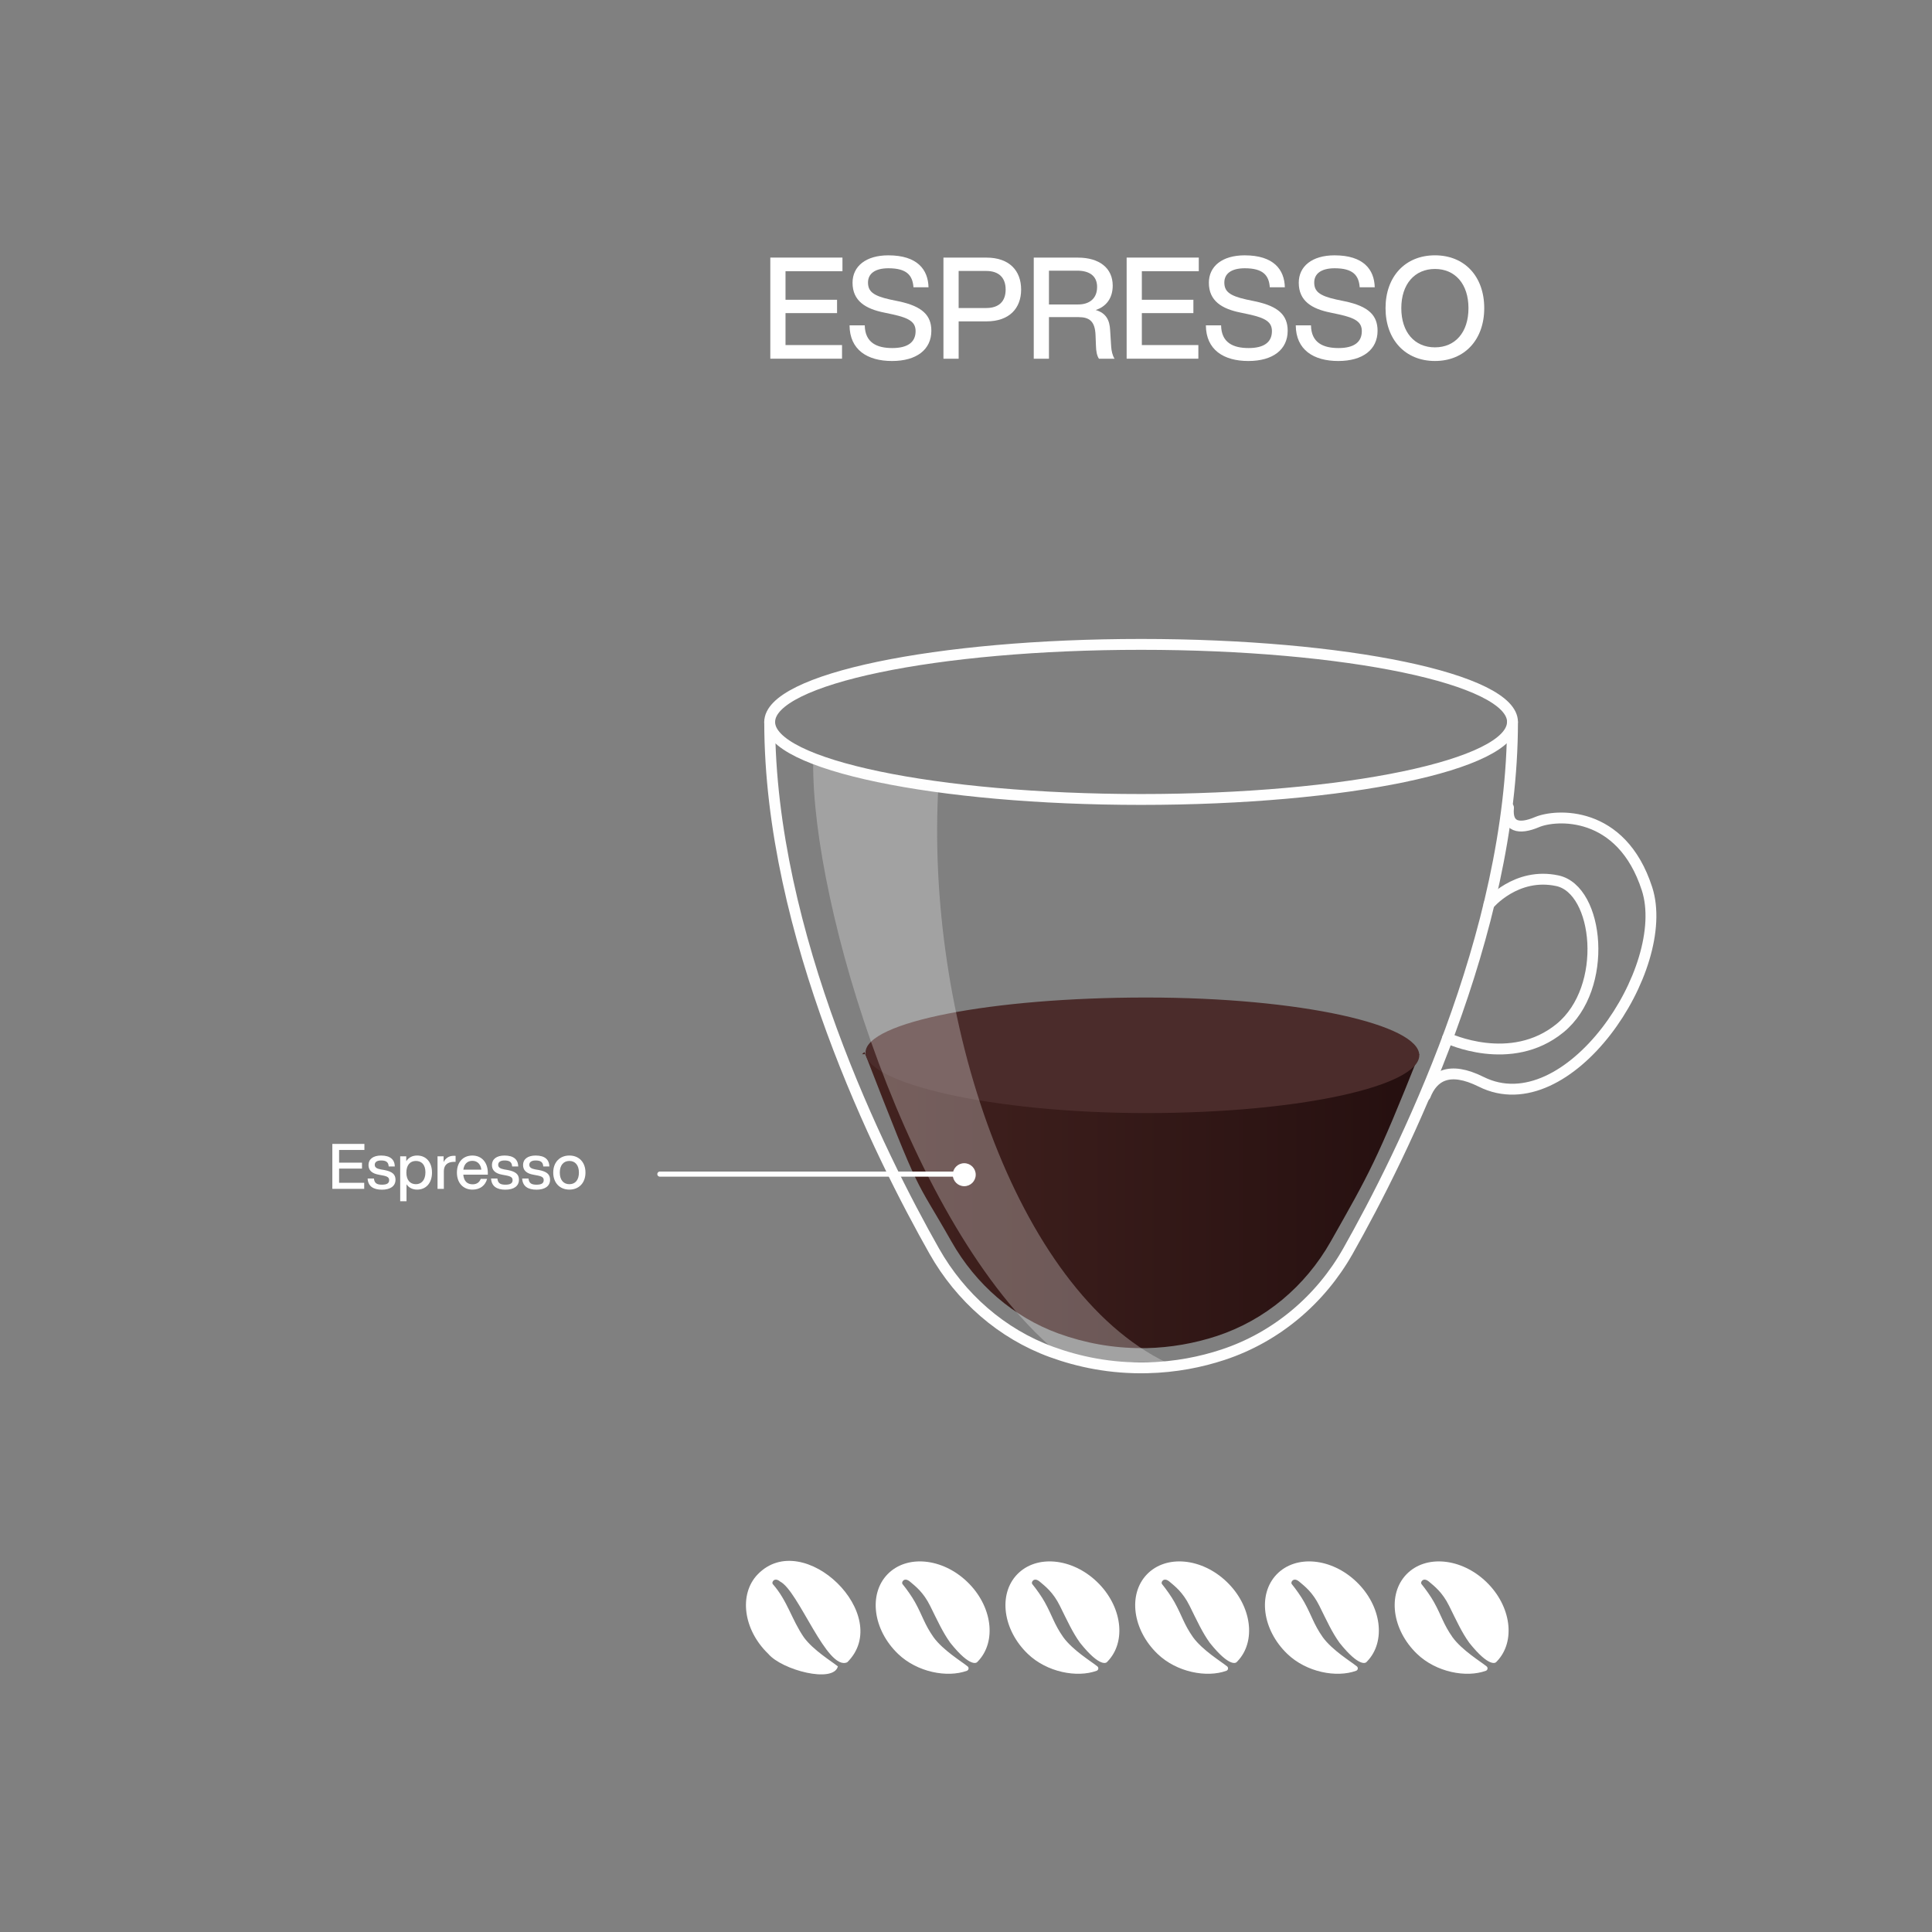 <?xml version="1.0" encoding="UTF-8"?><svg xmlns="http://www.w3.org/2000/svg" xmlns:xlink="http://www.w3.org/1999/xlink" viewBox="0 0 1500 1500"><rect x="0" y="0" width="1500" height="1500" fill="#808080" stroke="none"/><defs><style>.cls-1{stroke:#fff;stroke-width:3.97px;}.cls-1,.cls-2{fill:none;stroke-linecap:round;}.cls-3{fill:#4b2c2b;}.cls-4{fill:url(#linear-gradient);}.cls-2{stroke:#fefefe;stroke-linejoin:round;stroke-width:8.44px;}.cls-5{fill:#fff;}.cls-6{opacity:.28;}.cls-7{fill:#fdfdfd;}</style><linearGradient id="linear-gradient" x1="663.68" y1="1852.26" x2="1083.63" y2="1852.26" gradientTransform="translate(0 2784) scale(1 -1)" gradientUnits="userSpaceOnUse"><stop offset="0" stop-color="#442320"/><stop offset="1" stop-color="#261010"/></linearGradient></defs><g id="Illustrations"><path class="cls-4" d="M671.15,816.79c45.7,117.64,37.72,94.46,67.49,147.01,18.94,33.5,48.46,58.88,83.08,71.49,20.78,7.55,42.43,11.39,64.29,11.39h4.39c18.48-.46,36.82-3.63,54.43-9.41,37.12-12.25,68.53-38.29,88.39-73.43,29.72-52.54,35.7-62.42,68.7-145.36h-432.65l1.87-1.69Z"/><path class="cls-3" d="M1101.93,819.33c0,23.6-91.6,44.85-211.99,44.85s-217.95-23.35-217.95-46.95,97.56-42.76,217.95-42.76,211.99,21.25,211.99,44.85Z"/><path class="cls-2" d="M1174.27,560.5c0,33.24-129.09,60.2-288.36,60.2s-288.36-26.96-288.36-60.2"/><path class="cls-2" d="M949.63,1051.78c41.21-13.59,75.57-42.63,96.92-80.42,41.77-73.89,127.76-245.92,127.76-410.86,0-33.24-129.09-60.2-288.36-60.2s-288.36,26.96-288.36,60.2c0,164.94,85.94,336.97,127.76,410.86,20.32,35.95,52.34,64.2,91.15,78.33,20.89,7.61,45.8,12.93,74.25,12.25,22.01-.5,41.72-4.49,58.88-10.16h0Z"/><path class="cls-2" d="M1171.2,627.08c-1.48,14.96,8.02,17.21,22.21,11.18,14.2-6.03,65.36-9.91,85.33,51.78,19.91,61.69-61.48,183.42-128.73,149.87-24.97-12.46-37.53-4.39-43.46,10.72"/><path class="cls-2" d="M1156.04,702.1s20.99-25.23,53.16-18.28c32.17,6.95,40.24,83.13,2.04,114.38-38.2,31.25-87.37,7.81-87.37,7.81"/><g class="cls-6"><path class="cls-7" d="M728.7,607.75c-31.02-.54,7.46,5.54-22.76,0-21.33-3.94-54.58-7.6-74.57-16.08-1.27,110.99,74.57,360.53,187.88,457.01,10.76,7.1,37.81,6.64,50.78,9.17,21.16,4.14-16.94-2,35.55,0-116.79-56.56-187.88-268.14-176.88-450.1Z"/></g><path class="cls-5" d="M757.55,912.04c0,4.93-4,8.92-8.92,8.92s-8.92-4-8.92-8.92,3.99-8.92,8.92-8.92,8.92,4,8.92,8.92Z"/><path class="cls-1" d="M512.32,911.58h231.62"/><path class="cls-5" d="M657.77,1290.61c36.66-36.2-33.97-105.02-69.5-68.28-14.85,15.43-11.17,43.07,8.22,61.72,10.63,12.58,50.65,23.1,54.04,9.73-4.86-3.93-19.03-12.48-26.42-22.57-9.51-13.88-12.78-28.51-24.13-41.32-1.19-1.5,1.31-5.67,5.73-1.96,14.33,7.24,36.37,69.71,52.06,62.67Z"/><path class="cls-5" d="M758.5,1290.61c.24-.24.48-.48.72-.72,14.85-15.43,11.17-43.07-8.22-61.72-19.39-18.66-47.15-21.27-62-5.84s-11.17,43.07,8.22,61.72c14.9,14.34,38.31,18.67,53.44,13.15,1.46-.53,1.81-2.44.6-3.42-4.86-3.93-19.03-12.48-26.41-22.57-7.25-10.32-8.41-16.43-14.48-27.36-2.39-4.31-6.53-10.16-9.65-13.96-1.19-1.5,1.31-5.67,5.73-1.96,4.42,3.71,10.47,8.31,15.69,18.83,5.81,11.71,9.79,20.57,15.72,28.79,15.92,19.91,20.64,15.05,20.64,15.05Z"/><path class="cls-5" d="M859.24,1290.61c.24-.24.48-.48.72-.72,14.85-15.43,11.17-43.07-8.22-61.72-19.39-18.66-47.15-21.27-62-5.84-14.85,15.43-11.17,43.07,8.22,61.72,14.9,14.34,38.31,18.67,53.44,13.15,1.46-.53,1.81-2.44.6-3.42-4.86-3.93-19.03-12.48-26.41-22.57-7.25-10.32-8.41-16.43-14.48-27.36-2.39-4.31-6.53-10.16-9.65-13.96-1.19-1.5,1.31-5.67,5.73-1.96,4.42,3.71,10.47,8.31,15.69,18.83,5.81,11.71,9.79,20.57,15.72,28.79,15.92,19.91,20.64,15.05,20.64,15.05Z"/><path class="cls-5" d="M959.97,1290.61c.24-.24.48-.48.72-.72,14.85-15.43,11.17-43.07-8.22-61.72-19.39-18.66-47.15-21.27-62-5.84-14.85,15.43-11.17,43.07,8.22,61.72,14.9,14.34,38.31,18.67,53.44,13.15,1.46-.53,1.81-2.44.6-3.42-4.86-3.93-19.03-12.48-26.41-22.57-7.25-10.32-8.41-16.43-14.48-27.36-2.39-4.31-6.53-10.16-9.65-13.96-1.19-1.5,1.31-5.67,5.73-1.96,4.42,3.71,10.47,8.31,15.69,18.83,5.81,11.71,9.79,20.57,15.72,28.79,15.92,19.91,20.64,15.05,20.64,15.05Z"/><path class="cls-5" d="M1060.71,1290.61c.24-.24.48-.48.72-.72,14.85-15.43,11.17-43.07-8.22-61.72-19.39-18.66-47.15-21.27-62-5.84-14.85,15.43-11.17,43.07,8.22,61.72,14.9,14.34,38.31,18.67,53.44,13.15,1.46-.53,1.81-2.44.6-3.42-4.86-3.93-19.03-12.48-26.41-22.57-7.25-10.32-8.41-16.43-14.48-27.36-2.39-4.31-6.53-10.16-9.65-13.96-1.19-1.5,1.31-5.67,5.73-1.96,4.42,3.71,10.47,8.31,15.69,18.83,5.81,11.71,9.79,20.57,15.72,28.79,15.92,19.91,20.64,15.05,20.64,15.05Z"/><path class="cls-5" d="M1161.44,1290.61c.24-.24.48-.48.72-.72,14.85-15.43,11.17-43.07-8.22-61.72-19.39-18.66-47.15-21.27-62-5.84s-11.17,43.07,8.22,61.72c14.9,14.34,38.31,18.67,53.44,13.15,1.46-.53,1.81-2.44.6-3.42-4.86-3.93-19.03-12.48-26.41-22.57-7.25-10.32-8.41-16.43-14.48-27.36-2.39-4.31-6.53-10.16-9.65-13.96-1.19-1.5,1.31-5.67,5.73-1.96,4.42,3.71,10.47,8.31,15.69,18.83,5.81,11.71,9.79,20.57,15.72,28.79,15.92,19.91,20.64,15.05,20.64,15.05Z"/></g><g id="Text_SE"><path class="cls-5" d="M609.87,210.58v22.16h40.02v10.36h-40.02v24.81h43.88v10.58h-55.68v-78.5h56.01v10.58h-44.21Z"/><path class="cls-5" d="M659.6,252.59h11.8c.22,13.56,9.48,17.64,21.39,17.64s18.08-4.52,18.08-13.12c0-6.95-4.63-10.14-17.75-13.01l-6.73-1.43c-14.22-2.87-24.48-8.93-24.48-23.15,0-12.79,10.36-21.28,27.79-21.28,22.6,0,30.87,11.14,31.2,24.81h-11.69c-.66-9.26-5.18-14.77-19.41-14.77-10.58,0-15.88,4.3-15.88,11.03s3.64,10.25,17.09,13.23l6.84,1.43c18.3,3.86,25.25,10.92,25.25,22.82,0,14.55-11.36,23.49-30.54,23.49s-32.86-8.71-32.97-27.68Z"/><path class="cls-5" d="M792.8,224.81c0,14.55-9.15,24.7-26.9,24.7h-21.61v29h-11.8v-78.5h33.41c17.75,0,26.9,10.14,26.9,24.81ZM780.78,224.81c0-9.15-5.18-14.44-15.11-14.44h-21.39v28.78h21.39c9.92,0,15.11-5.18,15.11-14.33Z"/><path class="cls-5" d="M865.35,278.5h-12.13c-1.65-2.43-2.21-5.95-2.32-10.03l-.33-8.38c-.44-10.58-4.63-13.89-13.34-13.89h-22.82v32.31h-11.8v-78.5h34.29c16.54,0,27.01,8.05,27.01,21.72,0,9.81-5.07,16.32-13.23,18.96,8.05,2.32,10.92,7.83,11.25,15.99l.77,12.24c.22,3.42.99,7.06,2.65,9.59ZM851.79,222.82c0-8.71-6.06-12.68-15.55-12.68h-21.83v26.24h22.71c8.6,0,14.66-4.52,14.66-13.56Z"/><path class="cls-5" d="M886.52,210.58v22.16h40.02v10.36h-40.02v24.81h43.88v10.58h-55.68v-78.5h56.01v10.58h-44.21Z"/><path class="cls-5" d="M936.25,252.59h11.8c.22,13.56,9.48,17.64,21.39,17.64s18.08-4.52,18.08-13.12c0-6.95-4.63-10.14-17.75-13.01l-6.73-1.43c-14.22-2.87-24.48-8.93-24.48-23.15,0-12.79,10.36-21.28,27.79-21.28,22.6,0,30.87,11.14,31.2,24.81h-11.69c-.66-9.26-5.18-14.77-19.41-14.77-10.58,0-15.88,4.3-15.88,11.03s3.64,10.25,17.09,13.23l6.84,1.43c18.3,3.86,25.25,10.92,25.25,22.82,0,14.55-11.36,23.49-30.54,23.49s-32.86-8.71-32.97-27.68Z"/><path class="cls-5" d="M1006.04,252.59h11.8c.22,13.56,9.48,17.64,21.39,17.64s18.08-4.52,18.08-13.12c0-6.95-4.63-10.14-17.75-13.01l-6.73-1.43c-14.22-2.87-24.48-8.93-24.48-23.15,0-12.79,10.36-21.28,27.79-21.28,22.6,0,30.87,11.14,31.2,24.81h-11.69c-.66-9.26-5.18-14.77-19.41-14.77-10.58,0-15.88,4.3-15.88,11.03s3.64,10.25,17.09,13.23l6.84,1.43c18.3,3.86,25.25,10.92,25.25,22.82,0,14.55-11.36,23.49-30.54,23.49s-32.86-8.71-32.97-27.68Z"/><path class="cls-5" d="M1075.73,239.25c0-24.48,15.22-41.02,38.37-41.02s38.26,16.54,38.26,41.02-15.22,41.02-38.26,41.02-38.37-16.54-38.37-41.02ZM1140.12,239.25c0-18.74-10.36-30.43-26.02-30.43s-26.13,11.69-26.13,30.43,10.36,30.43,26.13,30.43,26.02-11.69,26.02-30.43Z"/><path class="cls-5" d="M263.27,892.84v9.85h17.79v4.61h-17.79v11.02h19.5v4.7h-24.74v-34.89h24.89v4.7h-19.65Z"/><path class="cls-5" d="M285.42,914.99h4.9c.39,3.53,2.11,4.8,6.22,4.8s5.59-1.27,5.59-3.53c0-2.01-1.22-2.99-5.39-3.72l-2.6-.49c-5.44-.98-8.04-3.43-8.04-7.55,0-4.46,3.53-7.35,9.75-7.35,7.2,0,10.53,3.14,10.68,8.48h-4.75c-.2-3.63-2.35-4.65-5.93-4.65-3.18,0-4.9,1.27-4.9,3.38s1.71,2.99,4.7,3.58l2.65.44c6.17,1.18,8.77,3.33,8.77,7.55,0,4.95-3.97,7.74-10.58,7.74s-10.73-2.65-11.07-8.67Z"/><path class="cls-5" d="M335.4,910.38c0,8.08-4.56,13.23-11.56,13.23-3.63,0-6.42-1.52-8.23-4.12v13.13h-4.9v-34.88h4.7v3.82c1.81-2.79,4.65-4.41,8.43-4.41,7.01,0,11.56,5.15,11.56,13.23ZM330.3,910.18c0-5.78-2.89-8.82-7.4-8.82s-7.4,3.23-7.4,9.02,2.89,9.02,7.4,9.02,7.4-3.43,7.4-9.21Z"/><path class="cls-5" d="M353.72,897.4v4.65h-1.23c-4.85,0-7.89,2.4-7.89,7.25v13.72h-4.9v-25.28h4.7v4.51c1.37-2.74,3.87-4.9,7.89-4.9.44,0,.88,0,1.42.05Z"/><path class="cls-5" d="M378.76,912h-19.06c.44,5.14,3.18,7.5,7.25,7.5,3.28,0,5.39-1.67,6.27-4.21h4.95c-1.27,4.9-5.24,8.33-11.32,8.33-7.15,0-12.1-5.1-12.1-13.23s4.8-13.23,12-13.23c7.64,0,12,5.83,12,13.43v1.42ZM359.75,908.13h13.96c-.44-3.92-2.84-6.86-6.96-6.86-3.67,0-6.37,2.21-7.01,6.86Z"/><path class="cls-5" d="M381.26,914.99h4.9c.39,3.53,2.11,4.8,6.22,4.8s5.59-1.27,5.59-3.53c0-2.01-1.22-2.99-5.39-3.72l-2.6-.49c-5.44-.98-8.04-3.43-8.04-7.55,0-4.46,3.53-7.35,9.75-7.35,7.2,0,10.53,3.14,10.68,8.48h-4.75c-.2-3.63-2.35-4.65-5.93-4.65-3.18,0-4.9,1.27-4.9,3.38s1.71,2.99,4.7,3.58l2.65.44c6.17,1.18,8.77,3.33,8.77,7.55,0,4.95-3.97,7.74-10.58,7.74s-10.73-2.65-11.07-8.67Z"/><path class="cls-5" d="M405.42,914.99h4.9c.39,3.53,2.11,4.8,6.22,4.8s5.59-1.27,5.59-3.53c0-2.01-1.22-2.99-5.39-3.72l-2.6-.49c-5.44-.98-8.04-3.43-8.04-7.55,0-4.46,3.53-7.35,9.75-7.35,7.2,0,10.53,3.14,10.68,8.48h-4.75c-.2-3.63-2.35-4.65-5.93-4.65-3.18,0-4.9,1.27-4.9,3.38s1.71,2.99,4.7,3.58l2.65.44c6.17,1.18,8.77,3.33,8.77,7.55,0,4.95-3.97,7.74-10.58,7.74s-10.73-2.65-11.07-8.67Z"/><path class="cls-5" d="M429.53,910.38c0-8.08,5.14-13.23,12.54-13.23s12.49,5.15,12.49,13.23-5.14,13.23-12.49,13.23-12.54-5.14-12.54-13.23ZM449.47,910.38c0-5.78-2.94-9.02-7.4-9.02s-7.45,3.23-7.45,9.02,2.94,9.02,7.45,9.02,7.4-3.23,7.4-9.02Z"/></g></svg>